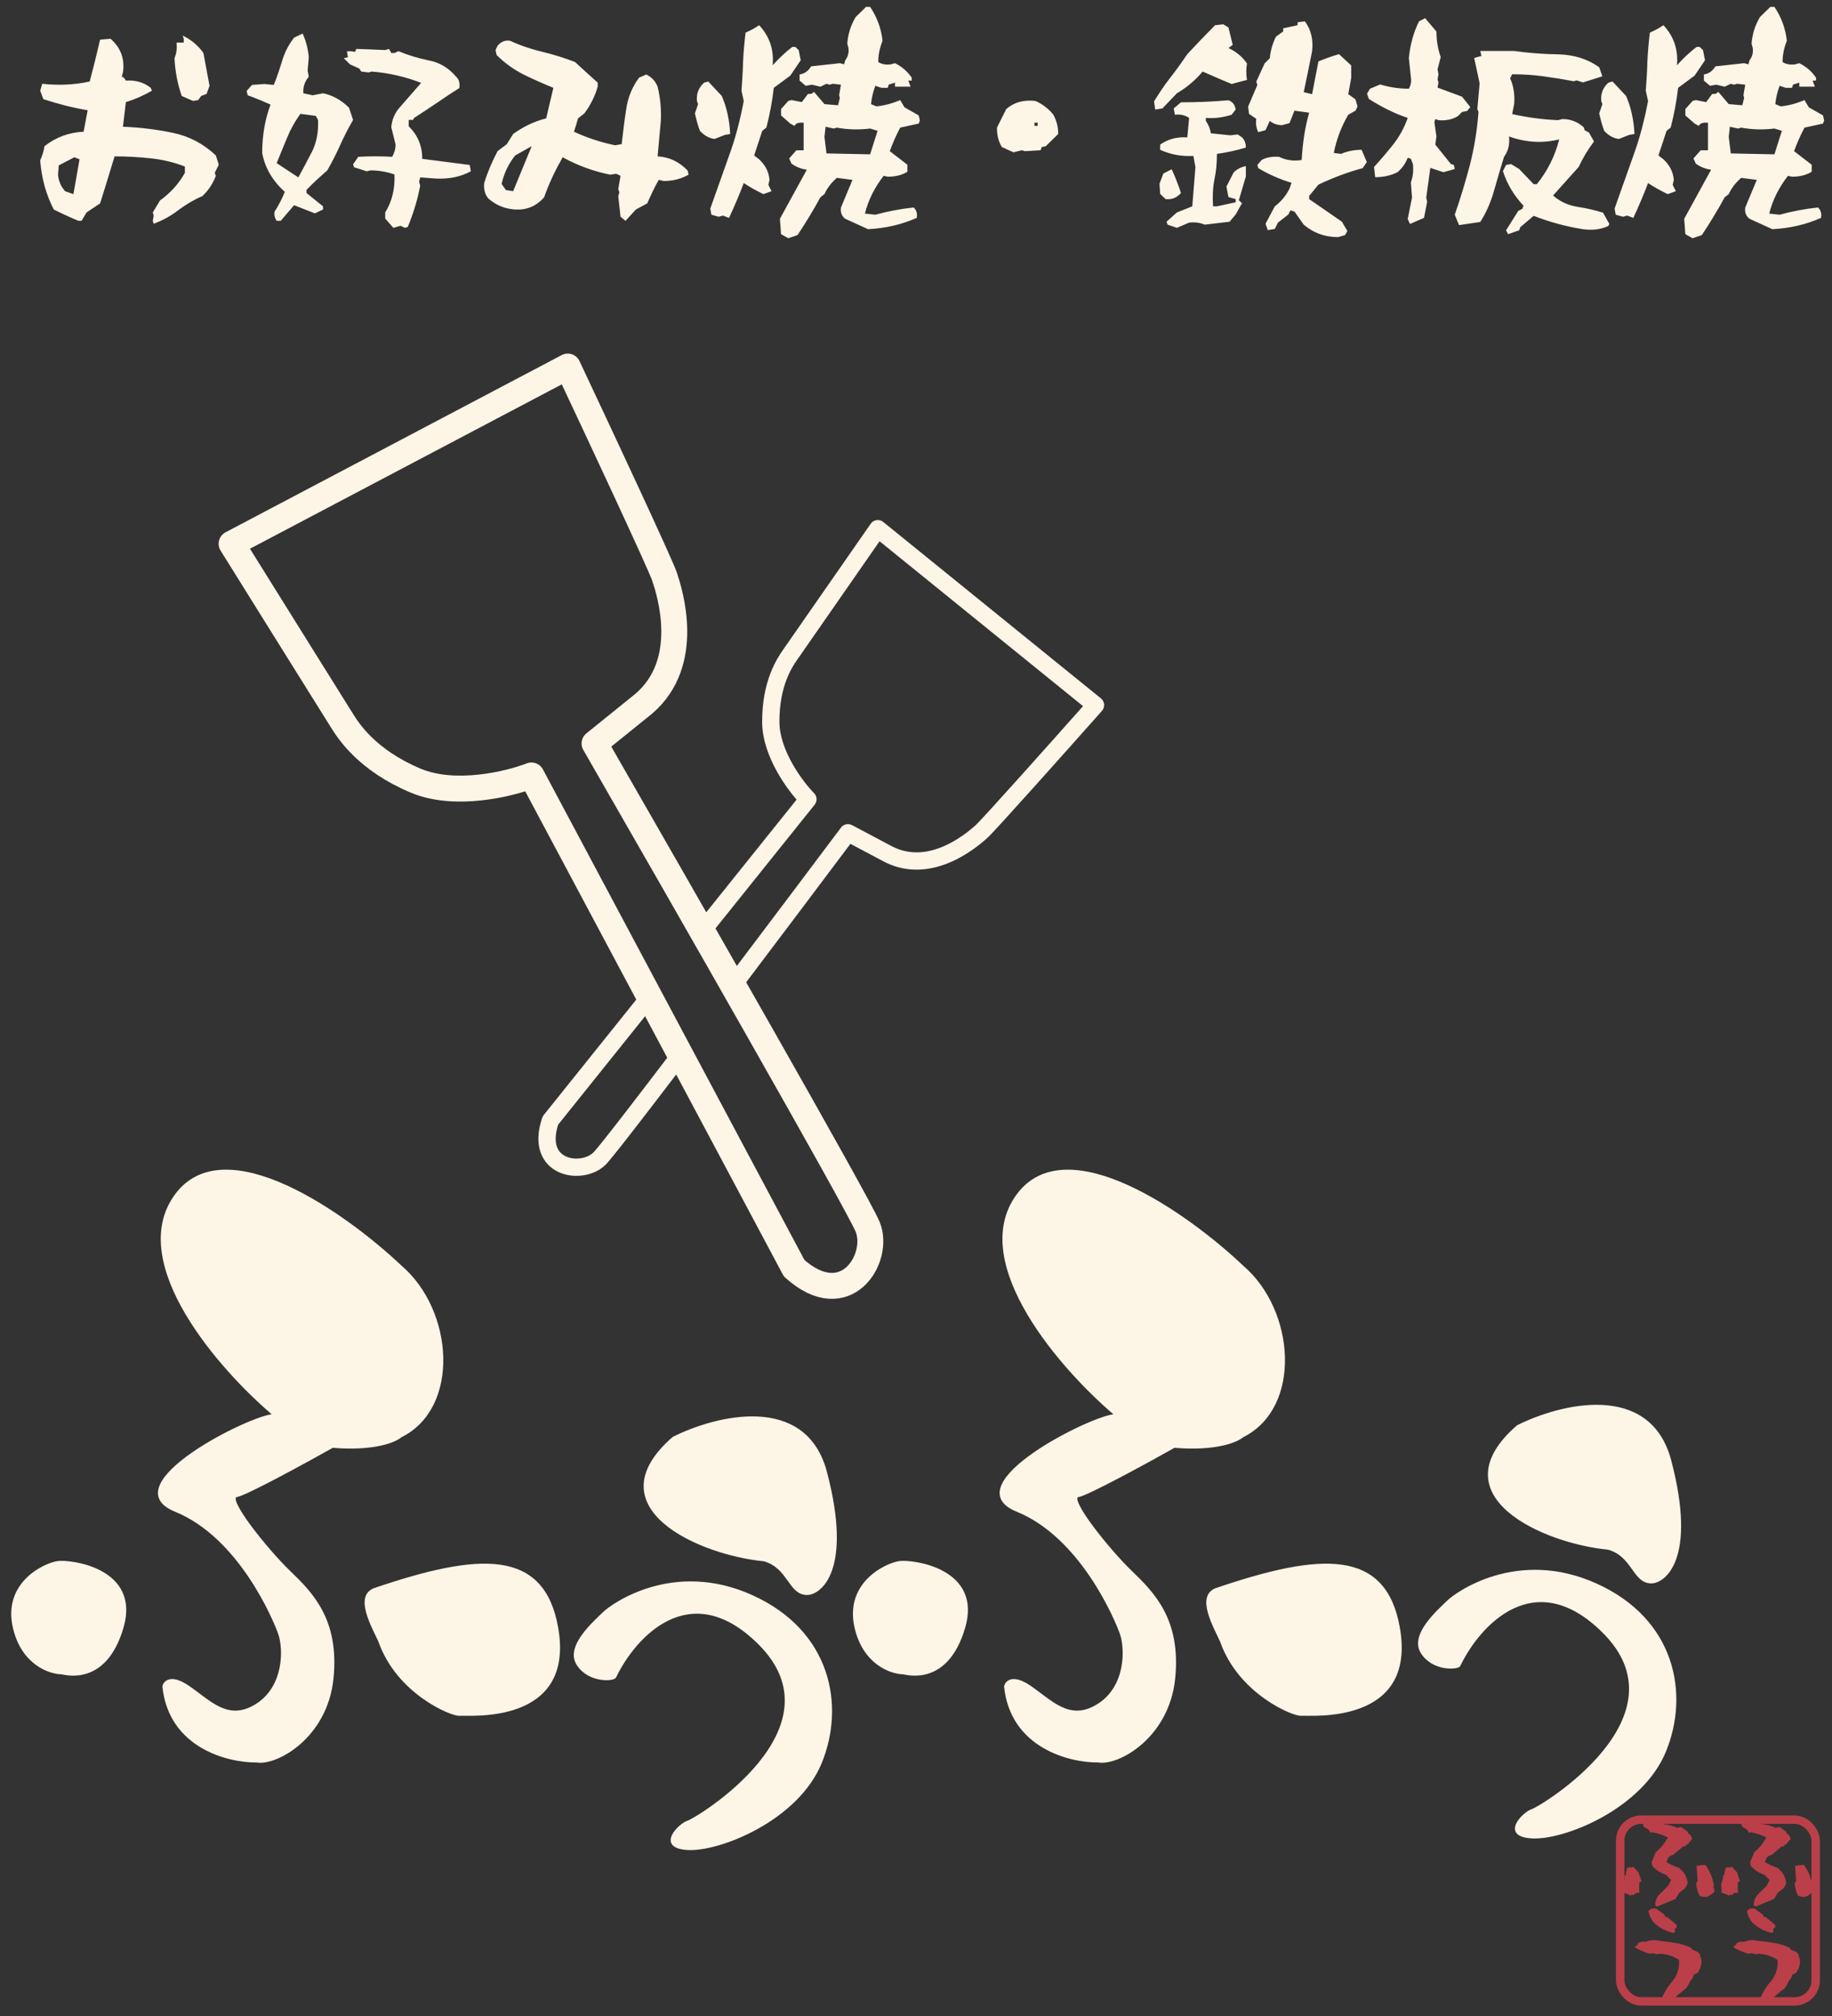 <svg width="1060" height="1166" viewBox="0 0 1060 1166" fill="none" xmlns="http://www.w3.org/2000/svg">
<rect x="0" y="0" width="1060" height="1166" fill="#333333" stroke="none"/>
<g clip-path="url(#clip0_460_2)">
<rect x="937.441" y="1052.44" width="113.118" height="105.118" rx="12.205" stroke="#BA3F49" stroke-width="4.882"/>
<path d="M1015.91 1102.66L1014.76 1102.12V1101.03C1014.95 1098.67 1015.97 1096.67 1017.85 1094.97L1022.27 1090.61L1023.91 1087.34L1020.94 1084.32C1017.97 1083.41 1015.37 1081.71 1013.13 1079.35L1012.58 1077.17L1015.07 1071.18C1018.03 1068.82 1020.33 1065.97 1021.97 1062.7C1019 1061.19 1015.97 1060.22 1012.83 1059.68L1012.28 1060.22L1010.65 1058.04L1008.16 1056.65L1007.56 1055.02L1007.86 1053.38L1011.74 1053.08C1014.28 1053.99 1017 1054.65 1019.73 1055.02C1022.51 1055.38 1025.12 1056.11 1027.54 1057.2L1029.47 1056.65C1030.81 1057.38 1032.08 1058.29 1033.41 1059.37L1033.89 1060.46L1035.04 1061.31L1036.13 1063.49L1033.41 1066.76L1032.56 1067.06C1032.38 1067.79 1031.84 1068.09 1030.93 1067.91L1025.06 1072.81C1023.97 1073 1023 1073.54 1022.27 1074.45L1021.12 1076.87C1023.42 1078.38 1025.78 1079.47 1028.39 1080.2L1030.93 1082.68C1032.2 1084.32 1033.05 1086.19 1033.41 1088.43C1033.41 1090.43 1032.38 1092.07 1030.32 1093.34L1028.63 1094.73L1026.45 1098.3C1022.94 1099.76 1019.36 1101.21 1015.91 1102.66ZM1044.19 1097.15C1042.73 1097.15 1041.46 1096.91 1040.31 1096.37C1039.22 1094.19 1038.56 1091.82 1038.43 1089.22L1039.22 1087.89L1038.68 1079.11L1043.7 1078.57C1046.43 1082.2 1048.06 1086.32 1048.67 1090.92L1048.12 1091.95L1048.91 1092.25V1094.43L1047.58 1095.28C1046.61 1096.18 1045.52 1096.79 1044.19 1097.15ZM1001.14 1095.82L1000.35 1096.37C999.023 1095.64 997.63 1095.09 996.177 1094.73C996.056 1093.1 995.996 1091.46 995.875 1089.77C996.238 1088.5 996.601 1087.22 997.025 1085.95L996.722 1085.1L997.57 1084.56L998.357 1080.5L999.81 1079.9L1000.66 1080.2L1001.99 1079.66L1005.08 1082.93L1006.71 1088.13L1005.62 1088.43C1005.38 1090.55 1005.38 1092.67 1005.62 1094.73C1004.29 1094.55 1003.32 1094.85 1002.59 1095.58L1002.29 1096.12L1001.14 1095.82ZM1026.27 1117.1L1025.18 1117.95C1021.12 1117.04 1017.55 1115.22 1014.4 1112.44C1012.34 1110.26 1011.13 1107.84 1010.83 1105.05L1011.86 1104.51L1012.16 1103.96L1014.95 1103.72L1020.21 1107.53L1020.45 1108.68H1021.54L1027.11 1113.29V1114.92L1026.02 1115.46V1116.31L1026.27 1117.1ZM1019.91 1159.54L1017.97 1158.21V1157.12C1019.43 1153.12 1021.67 1149.37 1024.63 1145.92C1027.54 1142.47 1028.81 1138.29 1028.51 1133.57C1025.18 1131.39 1021.48 1130.18 1017.43 1129.99L1016.03 1130.3L1013.31 1129.69L1011.62 1129.99C1008.47 1129.09 1005.5 1127.81 1002.78 1126.18L1004.41 1124.79L1005.02 1123.7L1007.2 1122.91L1008.35 1123.15L1009.68 1122.91C1011.55 1122.18 1013.55 1121.94 1015.79 1122.31C1019.3 1122.73 1022.75 1123.15 1026.15 1123.7C1029.54 1124.24 1032.74 1125.21 1035.71 1126.66L1035.95 1127.51L1039.22 1128.9L1040.37 1129.99L1041.46 1133.57C1041.64 1136.47 1040.8 1139.02 1038.98 1141.26L1037.04 1142.04L1036.19 1144.52L1035.41 1145.07C1034.62 1146.7 1033.71 1148.4 1032.62 1149.97C1028.81 1152.7 1025.42 1155.91 1022.39 1159.54H1019.91Z" fill="#BA3F49"/>
<path d="M958.914 1102.66L957.763 1102.12V1101.03C957.945 1098.67 958.974 1096.67 960.851 1094.97L965.27 1090.61L966.905 1087.34L963.939 1084.32C960.972 1083.41 958.369 1081.71 956.129 1079.35L955.584 1077.17L958.066 1071.18C961.033 1068.82 963.333 1065.97 964.968 1062.7C962.001 1061.19 958.974 1060.22 955.826 1059.68L955.281 1060.22L953.647 1058.04L951.164 1056.65L950.559 1055.02L950.862 1053.38L954.736 1053.08C957.279 1053.99 960.003 1054.65 962.728 1055.02C965.513 1055.38 968.116 1056.11 970.538 1057.2L972.475 1056.65C973.807 1057.38 975.078 1058.29 976.41 1059.37L976.894 1060.46L978.045 1061.31L979.134 1063.49L976.41 1066.76L975.562 1067.06C975.381 1067.79 974.836 1068.09 973.928 1067.91L968.055 1072.81C966.966 1073 965.997 1073.54 965.27 1074.45L964.12 1076.87C966.421 1078.38 968.782 1079.47 971.385 1080.2L973.928 1082.68C975.199 1084.32 976.047 1086.19 976.41 1088.43C976.41 1090.43 975.381 1092.07 973.322 1093.34L971.627 1094.73L969.448 1098.3C965.936 1099.76 962.364 1101.21 958.914 1102.66ZM987.186 1097.15C985.733 1097.15 984.462 1096.91 983.312 1096.37C982.222 1094.19 981.556 1091.82 981.435 1089.22L982.222 1087.89L981.677 1079.11L986.702 1078.57C989.426 1082.2 991.061 1086.32 991.666 1090.92L991.121 1091.95L991.908 1092.25V1094.43L990.577 1095.28C989.608 1096.18 988.518 1096.79 987.186 1097.15ZM944.142 1095.82L943.355 1096.37C942.023 1095.64 940.63 1095.09 939.177 1094.73C939.056 1093.1 938.996 1091.46 938.875 1089.77C939.238 1088.5 939.601 1087.22 940.025 1085.95L939.722 1085.1L940.57 1084.56L941.357 1080.5L942.81 1079.9L943.657 1080.2L944.989 1079.66L948.077 1082.93L949.711 1088.13L948.622 1088.43C948.38 1090.55 948.38 1092.67 948.622 1094.73C947.29 1094.55 946.321 1094.85 945.595 1095.58L945.292 1096.12L944.142 1095.82ZM969.266 1117.1L968.176 1117.95C964.12 1117.04 960.548 1115.22 957.4 1112.44C955.342 1110.26 954.131 1107.84 953.828 1105.05L954.857 1104.51L955.16 1103.96L957.945 1103.72L963.212 1107.53L963.454 1108.68H964.544L970.114 1113.29V1114.92L969.024 1115.46V1116.31L969.266 1117.1ZM962.909 1159.54L960.972 1158.21V1157.12C962.425 1153.12 964.665 1149.37 967.632 1145.92C970.538 1142.47 971.809 1138.29 971.506 1133.57C968.176 1131.39 964.483 1130.18 960.427 1129.99L959.035 1130.3L956.31 1129.69L954.615 1129.99C951.467 1129.09 948.501 1127.81 945.776 1126.18L947.411 1124.79L948.016 1123.7L950.196 1122.91L951.346 1123.15L952.678 1122.91C954.555 1122.18 956.553 1121.94 958.793 1122.31C962.304 1122.73 965.755 1123.15 969.145 1123.7C972.535 1124.24 975.744 1125.21 978.711 1126.66L978.953 1127.51L982.222 1128.9L983.372 1129.99L984.462 1133.57C984.644 1136.47 983.796 1139.02 981.98 1141.26L980.042 1142.04L979.195 1144.52L978.408 1145.07C977.621 1146.7 976.713 1148.4 975.623 1149.97C971.809 1152.7 968.419 1155.91 965.392 1159.54H962.909Z" fill="#BA3F49"/>
<path d="M101.453 691.372C73.053 730.572 127.62 792.372 158.453 818.372C145.953 818.372 64.453 858.872 101.453 873.872C138.453 888.872 158.453 936.372 161.453 944.872C164.453 953.372 164.953 975.372 148.453 985.872C131.953 996.372 121.453 983.872 108.953 975.372C98.953 968.572 95.12 972.539 94.453 975.372C98.053 1010.57 131.953 1019.04 148.453 1018.87C159.953 1020.87 188.953 1004.87 192.453 970.872C195.953 936.872 180.453 921.372 167.453 908.872C154.453 896.372 130.453 866.372 136.953 865.372C142.153 864.572 176.12 846.039 192.453 836.872C216.453 838.872 228.786 833.705 231.953 830.872C265.953 814.072 262 758 231.953 732.372C200.286 702.372 129.853 652.172 101.453 691.372Z" fill="#FDF5E6"/>
<path d="M7.953 941.372C12.753 962.172 28.286 967.705 35.453 967.872C37.453 968.037 60.953 975.372 70.953 941.372C80.953 907.372 40.953 902.372 33.453 903.372C25.953 904.372 1.953 915.372 7.953 941.372Z" fill="#FDF5E6"/>
<path d="M322.453 941.372C314.453 896.172 277.453 898.372 216.953 918.872C205 922.922 215.786 941.205 219.453 949.372C229.953 979.372 261.453 992.372 265.953 991.872C270.453 991.372 332.453 997.872 322.453 941.372Z" fill="#FDF5E6"/>
<path d="M101.453 691.372C73.053 730.572 127.62 792.372 158.453 818.372C145.953 818.372 64.453 858.872 101.453 873.872C138.453 888.872 158.453 936.372 161.453 944.872C164.453 953.372 164.953 975.372 148.453 985.872C131.953 996.372 121.453 983.872 108.953 975.372C98.953 968.572 95.12 972.539 94.453 975.372C98.053 1010.57 131.953 1019.04 148.453 1018.87C159.953 1020.87 188.953 1004.87 192.453 970.872C195.953 936.872 180.453 921.372 167.453 908.872C154.453 896.372 130.453 866.372 136.953 865.372C142.153 864.572 176.12 846.039 192.453 836.872C216.453 838.872 228.786 833.705 231.953 830.872C265.953 814.072 262 758 231.953 732.372C200.286 702.372 129.853 652.172 101.453 691.372Z" stroke="#FDF5E6"/>
<path d="M7.953 941.372C12.753 962.172 28.286 967.705 35.453 967.872C37.453 968.037 60.953 975.372 70.953 941.372C80.953 907.372 40.953 902.372 33.453 903.372C25.953 904.372 1.953 915.372 7.953 941.372Z" stroke="#FDF5E6"/>
<path d="M322.453 941.372C314.453 896.172 277.453 898.372 216.953 918.872C205 922.922 215.786 941.205 219.453 949.372C229.953 979.372 261.453 992.372 265.953 991.872C270.453 991.372 332.453 997.872 322.453 941.372Z" stroke="#FDF5E6"/>
<path d="M588.453 691.372C560.053 730.572 614.62 792.372 645.453 818.372C632.953 818.372 551.453 858.872 588.453 873.872C625.453 888.872 645.453 936.372 648.453 944.872C651.453 953.372 651.953 975.372 635.453 985.872C618.953 996.372 608.453 983.872 595.953 975.372C585.953 968.572 582.12 972.539 581.453 975.372C585.053 1010.57 618.953 1019.04 635.453 1018.87C646.953 1020.87 675.953 1004.87 679.453 970.872C682.953 936.872 667.453 921.372 654.453 908.872C641.453 896.372 617.453 866.372 623.953 865.372C629.153 864.572 663.12 846.039 679.453 836.872C703.453 838.872 715.786 833.705 718.953 830.872C752.953 814.072 749 758 718.953 732.372C687.286 702.372 616.853 652.172 588.453 691.372Z" fill="#FDF5E6"/>
<path d="M494.953 941.372C499.753 962.172 515.286 967.705 522.453 967.872C524.453 968.037 547.953 975.372 557.953 941.372C567.953 907.372 527.953 902.372 520.453 903.372C512.953 904.372 488.953 915.372 494.953 941.372Z" fill="#FDF5E6"/>
<path d="M809.453 941.372C801.453 896.172 764.453 898.372 703.953 918.872C692 922.922 702.786 941.205 706.453 949.372C716.953 979.372 748.453 992.372 752.953 991.872C757.453 991.372 819.453 997.872 809.453 941.372Z" fill="#FDF5E6"/>
<path d="M588.453 691.372C560.053 730.572 614.62 792.372 645.453 818.372C632.953 818.372 551.453 858.872 588.453 873.872C625.453 888.872 645.453 936.372 648.453 944.872C651.453 953.372 651.953 975.372 635.453 985.872C618.953 996.372 608.453 983.872 595.953 975.372C585.953 968.572 582.12 972.539 581.453 975.372C585.053 1010.57 618.953 1019.04 635.453 1018.87C646.953 1020.87 675.953 1004.87 679.453 970.872C682.953 936.872 667.453 921.372 654.453 908.872C641.453 896.372 617.453 866.372 623.953 865.372C629.153 864.572 663.12 846.039 679.453 836.872C703.453 838.872 715.786 833.705 718.953 830.872C752.953 814.072 749 758 718.953 732.372C687.286 702.372 616.853 652.172 588.453 691.372Z" stroke="#FDF5E6"/>
<path d="M494.953 941.372C499.753 962.172 515.286 967.705 522.453 967.872C524.453 968.037 547.953 975.372 557.953 941.372C567.953 907.372 527.953 902.372 520.453 903.372C512.953 904.372 488.953 915.372 494.953 941.372Z" stroke="#FDF5E6"/>
<path d="M809.453 941.372C801.453 896.172 764.453 898.372 703.953 918.872C692 922.922 702.786 941.205 706.453 949.372C716.953 979.372 748.453 992.372 752.953 991.872C757.453 991.372 819.453 997.872 809.453 941.372Z" stroke="#FDF5E6"/>
<path d="M389.499 831.5C343.099 871.9 404.999 899 441.999 902.5C456.499 906.5 456.499 922 466.999 922C474.499 922 492.999 908.5 477.999 851.5C465.999 805.9 413.999 819.167 389.499 831.5Z" fill="#FDF5E6"/>
<path d="M438.999 950.5C398.999 910.9 366.999 947 355.999 970C355.006 972 340.499 973 333.999 962.5C327.499 952 343.999 938 348.999 933C353.999 928 389.499 902.5 434.999 923C480.499 943.5 488.499 986.5 474.999 1019.5C461.499 1052.5 416.499 1070.5 397.999 1069.5C379.499 1068.5 392.999 1055 397.999 1053.5C402.999 1052 488.999 1000 438.999 950.5Z" fill="#FDF5E6"/>
<path d="M389.499 831.5C343.099 871.9 404.999 899 441.999 902.5C456.499 906.5 456.499 922 466.999 922C474.499 922 492.999 908.5 477.999 851.5C465.999 805.9 413.999 819.167 389.499 831.5Z" stroke="#FDF5E6"/>
<path d="M438.999 950.5C398.999 910.9 366.999 947 355.999 970C355.006 972 340.499 973 333.999 962.5C327.499 952 343.999 938 348.999 933C353.999 928 389.499 902.5 434.999 923C480.499 943.5 488.499 986.5 474.999 1019.5C461.499 1052.5 416.499 1070.5 397.999 1069.5C379.499 1068.5 392.999 1055 397.999 1053.5C402.999 1052 488.999 1000 438.999 950.5Z" stroke="#FDF5E6"/>
<path d="M877.995 824.8C831.595 865.2 893.495 892.3 930.495 895.8C944.995 899.8 944.995 915.3 955.495 915.3C962.995 915.3 981.495 901.8 966.495 844.8C954.495 799.2 902.495 812.467 877.995 824.8Z" fill="#FDF5E6"/>
<path d="M927.495 943.8C887.495 904.2 855.495 940.3 844.495 963.3C843.502 965.3 828.995 966.3 822.495 955.8C815.995 945.3 832.495 931.3 837.495 926.3C842.495 921.3 877.995 895.8 923.495 916.3C968.995 936.8 976.995 979.8 963.495 1012.8C949.995 1045.8 904.995 1063.8 886.495 1062.8C867.995 1061.8 881.495 1048.3 886.495 1046.8C891.495 1045.3 977.495 993.3 927.495 943.8Z" fill="#FDF5E6"/>
<path d="M877.995 824.8C831.595 865.2 893.495 892.3 930.495 895.8C944.995 899.8 944.995 915.3 955.495 915.3C962.995 915.3 981.495 901.8 966.495 844.8C954.495 799.2 902.495 812.467 877.995 824.8Z" stroke="#FDF5E6"/>
<path d="M927.495 943.8C887.495 904.2 855.495 940.3 844.495 963.3C843.502 965.3 828.995 966.3 822.495 955.8C815.995 945.3 832.495 931.3 837.495 926.3C842.495 921.3 877.995 895.8 923.495 916.3C968.995 936.8 976.995 979.8 963.495 1012.8C949.995 1045.8 904.995 1063.8 886.495 1062.8C867.995 1061.8 881.495 1048.3 886.495 1046.8C891.495 1045.3 977.495 993.3 927.495 943.8Z" stroke="#FDF5E6"/>
<path d="M328.5 212L134 314.5C154.167 346.833 195.2 412.6 198 417C201.5 422.5 212 439.5 240.5 451.5C263.3 461.1 294.667 453.5 307.5 448.5L459.5 733.5C489.5 760.5 509.5 727.5 502 709.5C496 695.1 394.167 517.167 344 430L372.5 407C400.5 383 387.5 342.5 384.5 333.5C382.1 326.3 346.167 249.5 328.5 212Z" stroke="#FDF5E6" stroke-width="15" stroke-linejoin="round"/>
<path d="M376.023 584.296L322.939 650.489C321.067 656.389 321.275 660.478 322.212 663.174C323.163 665.91 325.043 667.752 327.492 668.865C330.025 670.016 333.169 670.368 336.229 669.868C339.306 669.365 341.887 668.071 343.495 666.417C345.244 664.617 352.194 655.854 362.675 642.29C370.222 632.522 379.453 620.456 389.588 607.146L394.795 615.917L396.04 615.178C386.486 627.72 377.778 639.098 370.588 648.404C360.359 661.642 352.927 671.059 350.667 673.385C347.265 676.886 342.566 678.964 337.843 679.736C333.101 680.511 327.92 680.042 323.355 677.968C318.707 675.856 314.715 672.067 312.766 666.458C310.845 660.93 311.102 654.207 313.738 646.458C313.926 645.908 314.208 645.394 314.571 644.941L370.571 575.112L376.023 584.296ZM507.194 300.821C508.57 300.626 509.965 301.012 511.044 301.886L637.003 403.932L637.197 404.098C638.144 404.949 638.734 406.132 638.839 407.407C638.951 408.767 638.501 410.114 637.596 411.135C627.45 422.572 611.968 439.962 598.498 454.959C591.764 462.457 585.526 469.366 580.704 474.637C576.011 479.768 572.392 483.648 571.099 484.797C568.402 487.194 560.696 493.938 550.327 498.49C539.911 503.062 526.257 505.642 512.272 498.761C512.228 498.74 512.184 498.717 512.141 498.694L492.049 488.056C475.231 510.463 452.577 540.565 430.327 569.987L424.813 560.699C447.407 530.813 470.182 500.541 486.614 478.639C488.091 476.672 490.78 476.07 492.954 477.221L516.732 489.81C527.131 494.907 537.494 493.203 546.308 489.333C555.179 485.439 561.923 479.574 564.455 477.323C565.253 476.614 568.406 473.266 573.325 467.888C578.116 462.651 584.332 455.768 591.059 448.278C603.054 434.922 616.65 419.659 626.643 408.408L508.928 313.041C492.112 337.193 463.17 378.775 461.147 381.737C458.705 385.314 450.846 396.358 450.981 417.708C451.032 425.628 454.191 434.087 458.461 441.681C462.702 449.223 467.775 455.447 471.042 458.773C472.817 460.58 472.96 463.429 471.375 465.405L412.11 539.3L406.658 530.116L460.896 462.488C457.438 458.48 453.324 452.947 449.745 446.583C445.077 438.28 441.047 428.092 440.981 417.772C440.827 393.523 449.91 380.46 452.89 376.097C455.075 372.897 487.752 325.952 503.793 302.915C504.587 301.775 505.819 301.016 507.194 300.821Z" fill="#FDF5E6"/>
<path d="M111.684 58.39L105.143 55.512C102.789 48.71 101.35 41.516 100.958 33.667C102.135 30.789 102.527 27.912 102.135 24.641H106.321V22.418L105.667 20.586C110.637 22.941 114.692 26.342 117.701 30.659L121.233 49.626L119.532 54.335L116.393 55.512L114.692 57.867L111.684 58.39ZM88.923 129.418L88.4 127.718L88.923 124.709L88.4 122.878L92.586 115.945C98.603 111.628 103.443 106.265 106.975 99.987V96.324C100.958 93.969 94.548 92.4 87.615 91.615C80.552 90.83 73.488 90.438 66.294 90.438C63.547 99.463 60.8 108.62 57.922 117.645L50.074 122.878L47.196 127.718H45.364C40.655 125.756 35.816 123.532 31.106 121.177C26.659 112.544 24.043 103.126 23.258 92.792C24.435 90.045 25.351 87.298 25.743 84.551C32.414 79.319 40.001 76.572 48.373 76.18L50.728 63.753C41.964 62.314 33.461 60.09 25.089 57.343L23.258 52.503L24.435 48.448C33.723 49.495 42.879 49.102 51.905 47.14C53.998 39.292 55.96 31.313 57.922 22.941L63.939 22.418C69.825 27.519 72.311 34.06 71.133 41.908L70.48 44.263L71.657 44.917L72.834 46.617C78.459 46.225 83.299 47.663 87.223 50.803L87.877 52.503C83.037 55.25 78.066 57.474 72.834 59.044L71.133 73.302C81.075 73.694 90.755 74.871 100.042 76.834C109.46 78.796 117.701 83.112 124.895 89.914L126.596 95.277L124.241 99.987L124.895 101.687C123.195 106.134 120.71 110.059 117.047 113.46C112.338 115.422 107.76 118.169 103.312 121.439C98.996 124.84 94.156 127.456 88.923 129.418ZM42.487 112.282L46.019 92.138L43.01 90.961L33.984 95.67L33.592 101.033C33.853 104.696 35.292 107.835 37.647 110.582L42.487 112.282ZM162.437 127.718H160.083C158.905 126.017 158.513 124.317 158.905 122.355C161.26 118.692 163.222 114.899 164.792 110.974C157.728 104.565 153.281 97.109 151.711 88.475C151.711 78.534 153.281 69.116 156.551 60.483C152.103 58.52 147.787 56.689 143.339 55.12L142.685 52.634L145.825 49.102L153.019 48.579L158.382 49.102C160.344 44.393 161.914 39.553 163.353 34.844C164.792 30.135 167.015 25.819 170.155 21.764L175.125 19.409C177.087 23.857 178.265 28.304 178.657 33.144L178.003 40.861L178.657 44.393C176.303 47.14 175.256 50.41 175.518 53.942L180.881 55.12L186.898 53.942C192.523 55.12 197.493 57.867 201.941 62.314L204.295 69.377C201.548 74.087 199.063 78.927 196.839 83.897C194.616 88.868 192.13 93.708 189.383 98.548C185.328 102.079 181.273 105.742 177.349 109.797V111.628L186.898 119.346V121.177L182.189 123.401L170.155 118.692L162.437 127.718ZM227.579 131.773L222.87 126.41V122.878C226.794 116.599 228.626 109.143 228.233 100.902C223.786 99.332 219.207 98.548 214.368 98.548L212.144 99.071L204.819 96.716L204.295 95.016L207.304 90.699C213.844 90.307 220.385 90.307 226.925 90.699C228.233 88.345 228.887 85.99 228.887 83.635L226.402 73.563C226.794 69.116 228.364 65.453 231.111 62.314L243.668 47.925C234.512 44.393 224.963 42.17 215.022 41.385L213.321 41.908L209.004 41.385L207.958 39.684L202.464 37.199L198.932 33.667L201.287 33.144L200.764 29.612H202.987L205.473 30.005L206.127 28.304C211.621 28.435 217.245 28.697 222.87 28.958L225.094 28.304L226.402 30.659H228.233L230.588 29.612C236.212 31.967 241.968 33.667 248.247 34.975C254.395 36.153 259.627 39.292 263.944 44.393C265.644 45.963 266.167 48.187 265.775 50.934C261.458 53.681 257.011 56.558 252.694 59.567C248.247 62.576 243.93 65.453 239.613 68.2L238.959 69.377H236.474V73.04C241.706 78.142 244.322 84.42 244.322 91.876L271.792 95.408L272.446 99.071C266.429 102.341 259.627 103.649 252.04 103.257L243.145 102.603L242.491 105.088L243.145 107.312C241.576 115.683 239.09 123.663 235.951 131.249L234.25 131.773L231.765 130.595L227.579 131.773ZM160.083 94.362L172.64 102.603C175.387 97.501 178.134 92.4 180.75 87.298C183.235 82.066 184.282 76.18 184.02 69.377L182.712 67.023L173.817 65.846C170.678 70.162 168.062 74.871 166.1 79.711C164.007 84.682 162.045 89.522 160.083 94.362ZM361.918 127.718L359.041 125.363L357.732 113.46L358.386 111.236L357.732 109.405L359.041 101.687L356.555 100.51L353.023 101.033C343.474 99.071 334.318 95.801 325.554 90.961C321.237 98.548 317.575 106.265 314.828 114.114C310.38 119.215 304.755 121.57 298.084 121.177C292.067 120.785 286.966 118.692 282.518 114.768C280.556 112.413 279.771 109.405 280.164 105.873C282.126 99.463 284.742 93.446 287.881 87.429L293.244 83.374L296.907 77.488C302.924 73.171 309.203 70.162 316.005 68.462L320.191 50.803C314.174 48.318 308.418 45.832 302.924 43.085C297.299 40.208 292.067 36.545 287.358 31.836L286.704 28.958L287.881 26.473C289.843 24.118 292.329 23.072 295.207 23.595C301.093 26.342 307.372 28.435 313.912 30.005C320.452 31.574 326.731 33.536 332.748 35.891C337.065 39.946 341.512 43.87 345.829 47.794V50.149C344.259 55.643 341.643 60.875 338.111 65.584L334.449 68.462C333.664 71.34 332.879 73.825 332.094 76.18C339.681 79.711 347.66 82.328 355.901 84.028L359.695 83.374C360.479 76.572 361.264 69.901 362.311 63.23C363.226 56.558 365.712 50.41 369.767 44.917L373.953 43.085C377.092 44.655 379.316 47.01 380.493 50.149C382.063 56.558 382.717 63.23 382.324 70.293L380.493 90.438C387.295 90.83 393.05 93.577 397.89 98.678L398.414 101.033C393.966 103.518 389.257 104.696 384.025 104.696L381.147 104.041C378.662 108.358 376.569 112.936 374.476 117.645L367.935 121.177L361.918 127.718ZM296.907 110.582L307.633 84.551L298.084 89.914C294.029 95.016 291.544 100.51 290.236 106.396L292.721 109.928L296.907 110.582ZM456.1 137.79L451.914 135.435L451.26 126.54L466.826 98.155C463.686 97.763 460.678 96.585 457.931 94.623L456.623 91.615L460.809 86.906H464.995V70.947H462.64L460.809 71.471L459.631 72.778L457.277 71.471L451.914 66.761V63.099L456.1 58.39L457.931 57.867L463.948 59.044L467.48 54.335H469.311L471.012 53.157L477.029 60.221L484.877 60.875L485.924 56.689L485.531 54.989L486.578 48.972L481.869 48.448L480.037 48.972L478.206 48.448L474.674 50.149L469.834 48.972L466.172 49.626L462.64 46.617V43.085C465.649 42.562 467.741 40.992 469.311 38.376L485.924 36.545L488.409 37.199L489.063 34.844C490.633 32.882 491.287 30.397 490.894 27.65L490.24 25.296C490.633 19.802 492.202 14.7 495.08 9.86L501.097 3.974H503.452C507.507 9.991 509.861 16.531 510.646 23.595C509.077 27.519 508.161 31.574 508.161 35.891C510.254 37.199 512.739 37.591 515.486 37.199L517.841 36.545C521.765 38.507 525.035 41.254 527.52 44.917V46.617H525.558L526.866 50.149H517.841V47.794L514.178 48.972L513.655 50.803H509.992L506.46 49.626C505.283 52.765 504.368 56.297 503.975 60.221L507.114 61.529C511.824 61.006 516.402 59.829 520.849 57.867L523.335 62.052L531.575 66.761L532.229 69.639L531.575 71.471L520.849 73.825C518.495 78.272 516.533 82.72 514.832 87.429L525.035 95.277V99.332C521.896 101.295 518.102 102.21 513.655 102.21L511.3 101.687C506.068 108.358 502.405 115.683 500.443 123.532L506.46 124.186C513.655 122.224 521.111 120.785 528.698 120C530.267 121.57 530.921 123.663 530.398 126.017C521.634 129.941 512.216 132.034 502.275 132.558L489.063 126.54C486.97 124.971 486.185 122.747 486.578 120L493.249 104.041L484.223 102.864C481.084 105.611 478.598 108.751 477.029 112.282L474.674 114.114C470.619 121.57 466.172 128.895 461.463 135.959L456.1 137.79ZM421.828 126.017L418.296 124.709L415.811 125.363L411.625 124.186L410.971 120.654L421.828 90.045C425.491 80.104 428.238 69.508 430.331 58.39L429.022 52.503C429.415 47.01 429.807 41.385 429.938 35.629C430.2 30.005 430.723 24.38 431.377 18.886C434.255 17.578 436.871 16.27 439.225 14.569C445.243 20.979 447.859 28.697 447.074 37.722C450.998 33.406 454.792 29.874 458.454 27.127H460.155L462.117 28.958L463.294 34.844L457.277 43.739L447.728 50.803C446.812 58.651 445.373 66.369 443.411 73.825L441.057 75.656L436.348 89.914L439.225 92.138C442.757 95.408 444.85 99.332 445.243 104.041L444.589 106.919L446.42 110.582L441.711 112.282C437.656 110.32 433.862 108.227 430.331 105.873C427.845 112.544 424.967 119.215 421.828 126.017ZM419.474 78.011L413.456 80.365C410.317 79.973 407.439 78.403 404.954 75.656C403.777 72.517 402.861 69.116 402.076 65.584L403.907 60.221L403.253 58.39C402.861 54.073 404.3 50.541 407.439 47.794L409.794 47.14L417.642 55.512C420.52 62.183 422.09 69.508 422.482 77.488L419.474 78.011ZM503.452 89.26L507.769 75.656L503.452 74.348C497.042 75.133 490.633 75.002 484.223 73.825L482.392 74.348L477.683 73.302L477.029 79.188L478.206 88.737L503.452 89.26ZM586.384 88.083L579.713 85.074C577.75 81.935 576.835 78.272 576.835 73.825L582.198 63.099C586.645 59.175 592.27 57.605 599.072 58.39C602.996 60.09 606.528 62.706 609.406 66.238C611.368 69.77 612.284 73.433 612.284 77.488L605.089 84.551L602.735 85.074L602.081 86.906L593.055 87.429L591.224 86.906L586.384 88.083ZM600.38 72.778V70.947H598.549V72.778H600.38ZM778.278 135.959L774.223 137.136C766.636 137.136 759.965 134.781 754.34 129.941L748.977 122.355L746.623 121.7L745.446 124.055L739.428 128.764L737.597 132.427L733.542 133.081L732.234 129.418L737.597 119.346C741.26 116.599 744.007 113.198 746.1 109.143L747.277 105.742C740.475 103.649 734.065 100.902 728.048 97.24L727.525 95.408L730.01 92.531C732.757 90.961 736.027 90.438 740.082 90.699C744.007 92.661 748.454 93.315 753.163 92.531C753.686 82.981 754.994 73.825 757.48 65.192L748.977 64.014L746.1 71.209L741.914 72.386C739.036 72.386 736.681 71.601 734.719 69.901L732.234 75.264L728.048 76.441C726.871 74.087 726.478 71.601 726.871 68.724L722.685 65.846L722.162 61.66L727.525 49.102L726.871 47.271L731.711 36.676L734.719 33.667C735.112 29.351 736.289 25.165 738.251 21.24L740.736 19.409L742.437 18.232V16.401L750.809 14.569V12.869L754.994 12.345C758.526 17.055 759.965 22.81 759.18 29.612C757.611 37.461 756.041 45.44 754.34 53.288L759.18 54.465L762.843 35.498C766.767 33.929 770.691 32.49 774.746 31.313L781.81 37.853V45.047L780.109 54.465L784.295 57.474L785.473 61.66L784.295 64.014L780.109 66.369C776.185 73.04 773.307 80.496 771.738 88.475L775.924 88.999C779.586 87.429 783.51 86.644 787.827 86.644L790.836 93.708L788.481 97.24C779.717 99.594 771.084 102.864 762.843 106.788L757.48 113.329V115.16L776.447 128.241L779.586 133.604L778.278 135.959ZM668.4 63.36L667.746 58.651C670.624 53.942 673.632 49.364 677.033 45.047C680.434 40.731 683.704 36.153 686.975 31.313C692.469 25.426 697.832 19.802 703.064 14.569L707.773 14.046L710.782 15.877L713.267 25.95L710.782 27.781C715.098 29.743 718.761 32.752 721.508 36.676C720.985 39.946 720.985 43.085 721.508 46.225L712.613 48.579C706.988 46.225 701.363 43.87 695.87 41.385C691.553 46.486 686.582 50.672 680.957 53.942L672.586 62.706L668.4 63.36ZM680.957 131.773L675.594 129.941L674.94 128.241L680.957 122.878L689.852 119.346L691.684 96.716L690.506 90.176C683.704 90.568 677.295 89.391 671.278 86.644V83.635C675.725 80.496 680.957 79.057 686.975 79.45L688.021 68.2C685.667 66.631 682.92 65.977 679.78 66.369L679.126 62.706L683.312 59.175C692.469 59.175 701.625 58.782 710.782 57.997C713.136 58.782 714.575 60.613 714.967 63.36L712.613 66.369C707.773 67.939 702.802 68.593 697.701 68.2V69.901C699.271 72.255 700.317 74.741 700.579 77.095L711.959 78.272L716.145 77.749L718.63 79.45C720.2 81.019 720.854 82.981 720.854 85.336C715.36 87.037 709.735 88.214 704.11 88.999C704.11 94.1 703.718 99.071 702.671 103.78C701.756 108.62 701.494 113.721 701.887 119.346H704.11L714.967 116.991V115.16L710.782 113.983L709.604 107.966L713.79 99.725C715.752 97.763 718.238 96.585 720.854 96.062V102.079L716.799 115.814L718.63 117.515L714.967 124.055L711.436 128.241L697.047 129.941C694.3 128.764 691.291 128.372 688.021 128.764L680.957 131.773ZM674.417 115.16L671.278 112.152L670.885 106.265L673.109 100.379L677.949 97.894C679.911 102.21 681.742 106.788 683.312 111.628C680.957 114.375 677.949 115.553 674.417 115.16ZM815.82 129.549L814.512 126.671L816.997 114.244L816.343 105.48C817.52 102.341 817.913 98.809 817.52 94.885L816.343 91.876L814.512 91.222C813.335 94.362 811.372 97.24 808.625 99.594C804.701 101.556 800.385 102.472 795.676 102.472L795.022 96.585C798.946 92.269 802.739 87.821 806.271 83.374C809.803 78.796 812.55 73.825 814.512 68.2C806.663 65.584 799.207 61.791 792.013 57.212L790.966 54.204L792.667 51.326L798.553 48.841C803.655 50.41 809.28 51.326 815.166 51.326C816.343 49.233 816.736 47.01 816.343 44.786L815.166 33.536C815.951 25.688 817.913 18.624 821.052 12.345L824.584 10.514L831.124 18.232C831.124 23.333 831.909 28.304 833.61 33.013L831.778 40.077L832.302 42.955L831.778 45.963L832.302 47.663L831.778 50.672L845.906 55.904L850.745 61.922L848.914 64.145L845.906 64.799L843.551 67.154C840.412 69.116 836.618 69.901 832.302 69.508L830.47 68.854L829.947 70.686L831.124 78.927L830.47 83.635L839.496 94.885L841.197 95.408L841.72 97.763L835.179 99.594L827.593 97.109L825.238 114.244L825.761 116.73L823.93 126.017L815.82 129.549ZM872.59 135.435L871.413 133.212L878.477 121.962L880.831 120.785L881.485 118.954C875.991 113.067 871.936 106.396 869.582 98.94L871.413 95.408L874.291 94.885L879 97.763L887.372 106.527H889.203C895.482 98.809 899.798 90.045 902.153 80.627C892.604 82.981 882.924 82.458 873.114 78.927C873.637 83.635 872.59 87.56 870.236 90.699C868.274 96.978 866.442 103.387 864.611 109.797C862.78 116.337 860.164 122.616 856.501 128.372L844.205 130.203L841.72 124.186C844.99 114.899 847.868 105.219 850.484 95.408C852.969 85.598 854.67 75.395 855.455 64.799L854.8 62.968L856.109 48.187L852.969 33.536L857.155 32.359L856.501 29.481H876.122C884.363 30.659 892.996 31.313 901.891 31.443C910.786 31.705 918.504 34.06 925.306 38.899L927.137 44.132C923.474 45.309 919.812 46.486 915.888 47.663L912.225 46.486L910.524 47.01C904.507 45.832 898.621 44.917 892.996 44.132C887.241 43.347 881.224 42.955 874.945 42.955L873.768 45.309C875.73 49.626 876.515 54.596 876.122 60.09L874.945 65.977C883.709 67.939 892.473 69.116 901.499 69.508L903.984 68.854C908.693 68.854 912.879 70.424 916.411 73.694L916.934 75.395L919.289 76.572L922.297 81.804C918.765 86.513 915.757 91.484 913.402 96.585L898.621 113.067C902.545 116.599 907.254 118.692 912.617 119.608C917.85 120.392 922.951 121.57 927.529 123.009L931.192 129.549L930.538 130.726C926.221 132.688 921.381 133.342 915.888 132.558C905.946 130.988 896.528 128.372 887.372 124.84L879.654 131.38L879 133.212L872.59 135.435ZM979.329 137.79L975.143 135.435L974.489 126.54L990.055 98.155C986.916 97.763 983.907 96.585 981.16 94.623L979.852 91.615L984.038 86.906H988.224V70.947H985.869L984.038 71.471L982.861 72.778L980.506 71.471L975.143 66.761V63.099L979.329 58.39L981.16 57.867L987.178 59.044L990.709 54.335H992.541L994.241 53.157L1000.26 60.221L1008.11 60.875L1009.15 56.689L1008.76 54.989L1009.81 48.972L1005.1 48.448L1003.27 48.972L1001.44 48.448L997.904 50.149L993.064 48.972L989.401 49.626L985.869 46.617V43.085C988.878 42.562 990.971 40.992 992.541 38.376L1009.15 36.545L1011.64 37.199L1012.29 34.844C1013.86 32.882 1014.52 30.397 1014.12 27.65L1013.47 25.296C1013.86 19.802 1015.43 14.7 1018.31 9.86L1024.33 3.974H1026.68C1030.74 9.991 1033.09 16.531 1033.88 23.595C1032.31 27.519 1031.39 31.574 1031.39 35.891C1033.48 37.199 1035.97 37.591 1038.72 37.199L1041.07 36.545C1044.99 38.507 1048.26 41.254 1050.75 44.917V46.617H1048.79L1050.1 50.149H1041.07V47.794L1037.41 48.972L1036.88 50.803H1033.22L1029.69 49.626C1028.51 52.765 1027.6 56.297 1027.2 60.221L1030.34 61.529C1035.05 61.006 1039.63 59.829 1044.08 57.867L1046.56 62.052L1054.8 66.761L1055.46 69.639L1054.8 71.471L1044.08 73.825C1041.72 78.272 1039.76 82.72 1038.06 87.429L1048.26 95.277V99.332C1045.13 101.295 1041.33 102.21 1036.88 102.21L1034.53 101.687C1029.3 108.358 1025.63 115.683 1023.67 123.532L1029.69 124.186C1036.88 122.224 1044.34 120.785 1051.93 120C1053.5 121.57 1054.15 123.663 1053.63 126.017C1044.86 129.941 1035.45 132.034 1025.5 132.558L1012.29 126.54C1010.2 124.971 1009.41 122.747 1009.81 120L1016.48 104.041L1007.45 102.864C1004.31 105.611 1001.83 108.751 1000.26 112.282L997.904 114.114C993.849 121.57 989.401 128.895 984.692 135.959L979.329 137.79ZM945.058 126.017L941.526 124.709L939.04 125.363L934.855 124.186L934.201 120.654L945.058 90.045C948.72 80.104 951.467 69.508 953.56 58.39L952.252 52.503C952.644 47.01 953.037 41.385 953.168 35.629C953.429 30.005 953.952 24.38 954.607 18.886C957.484 17.578 960.1 16.27 962.455 14.569C968.472 20.979 971.088 28.697 970.303 37.722C974.228 33.406 978.021 29.874 981.684 27.127H983.384L985.346 28.958L986.524 34.844L980.506 43.739L970.957 50.803C970.042 58.651 968.603 66.369 966.641 73.825L964.286 75.656L959.577 89.914L962.455 92.138C965.987 95.408 968.08 99.332 968.472 104.041L967.818 106.919L969.649 110.582L964.94 112.282C960.885 110.32 957.092 108.227 953.56 105.873C951.075 112.544 948.197 119.215 945.058 126.017ZM942.703 78.011L936.686 80.365C933.547 79.973 930.669 78.403 928.183 75.656C927.006 72.517 926.09 69.116 925.306 65.584L927.137 60.221L926.483 58.39C926.09 54.073 927.529 50.541 930.669 47.794L933.023 47.14L940.872 55.512C943.749 62.183 945.319 69.508 945.712 77.488L942.703 78.011ZM1026.68 89.26L1031 75.656L1026.68 74.348C1020.27 75.133 1013.86 75.002 1007.45 73.825L1005.62 74.348L1000.91 73.302L1000.26 79.188L1001.44 88.737L1026.68 89.26Z" fill="#FDF5E6"/>
</g>
<defs>
<clipPath id="clip0_460_2">
<rect width="1060" height="1166" fill="white"/>
</clipPath>
</defs>
</svg>
